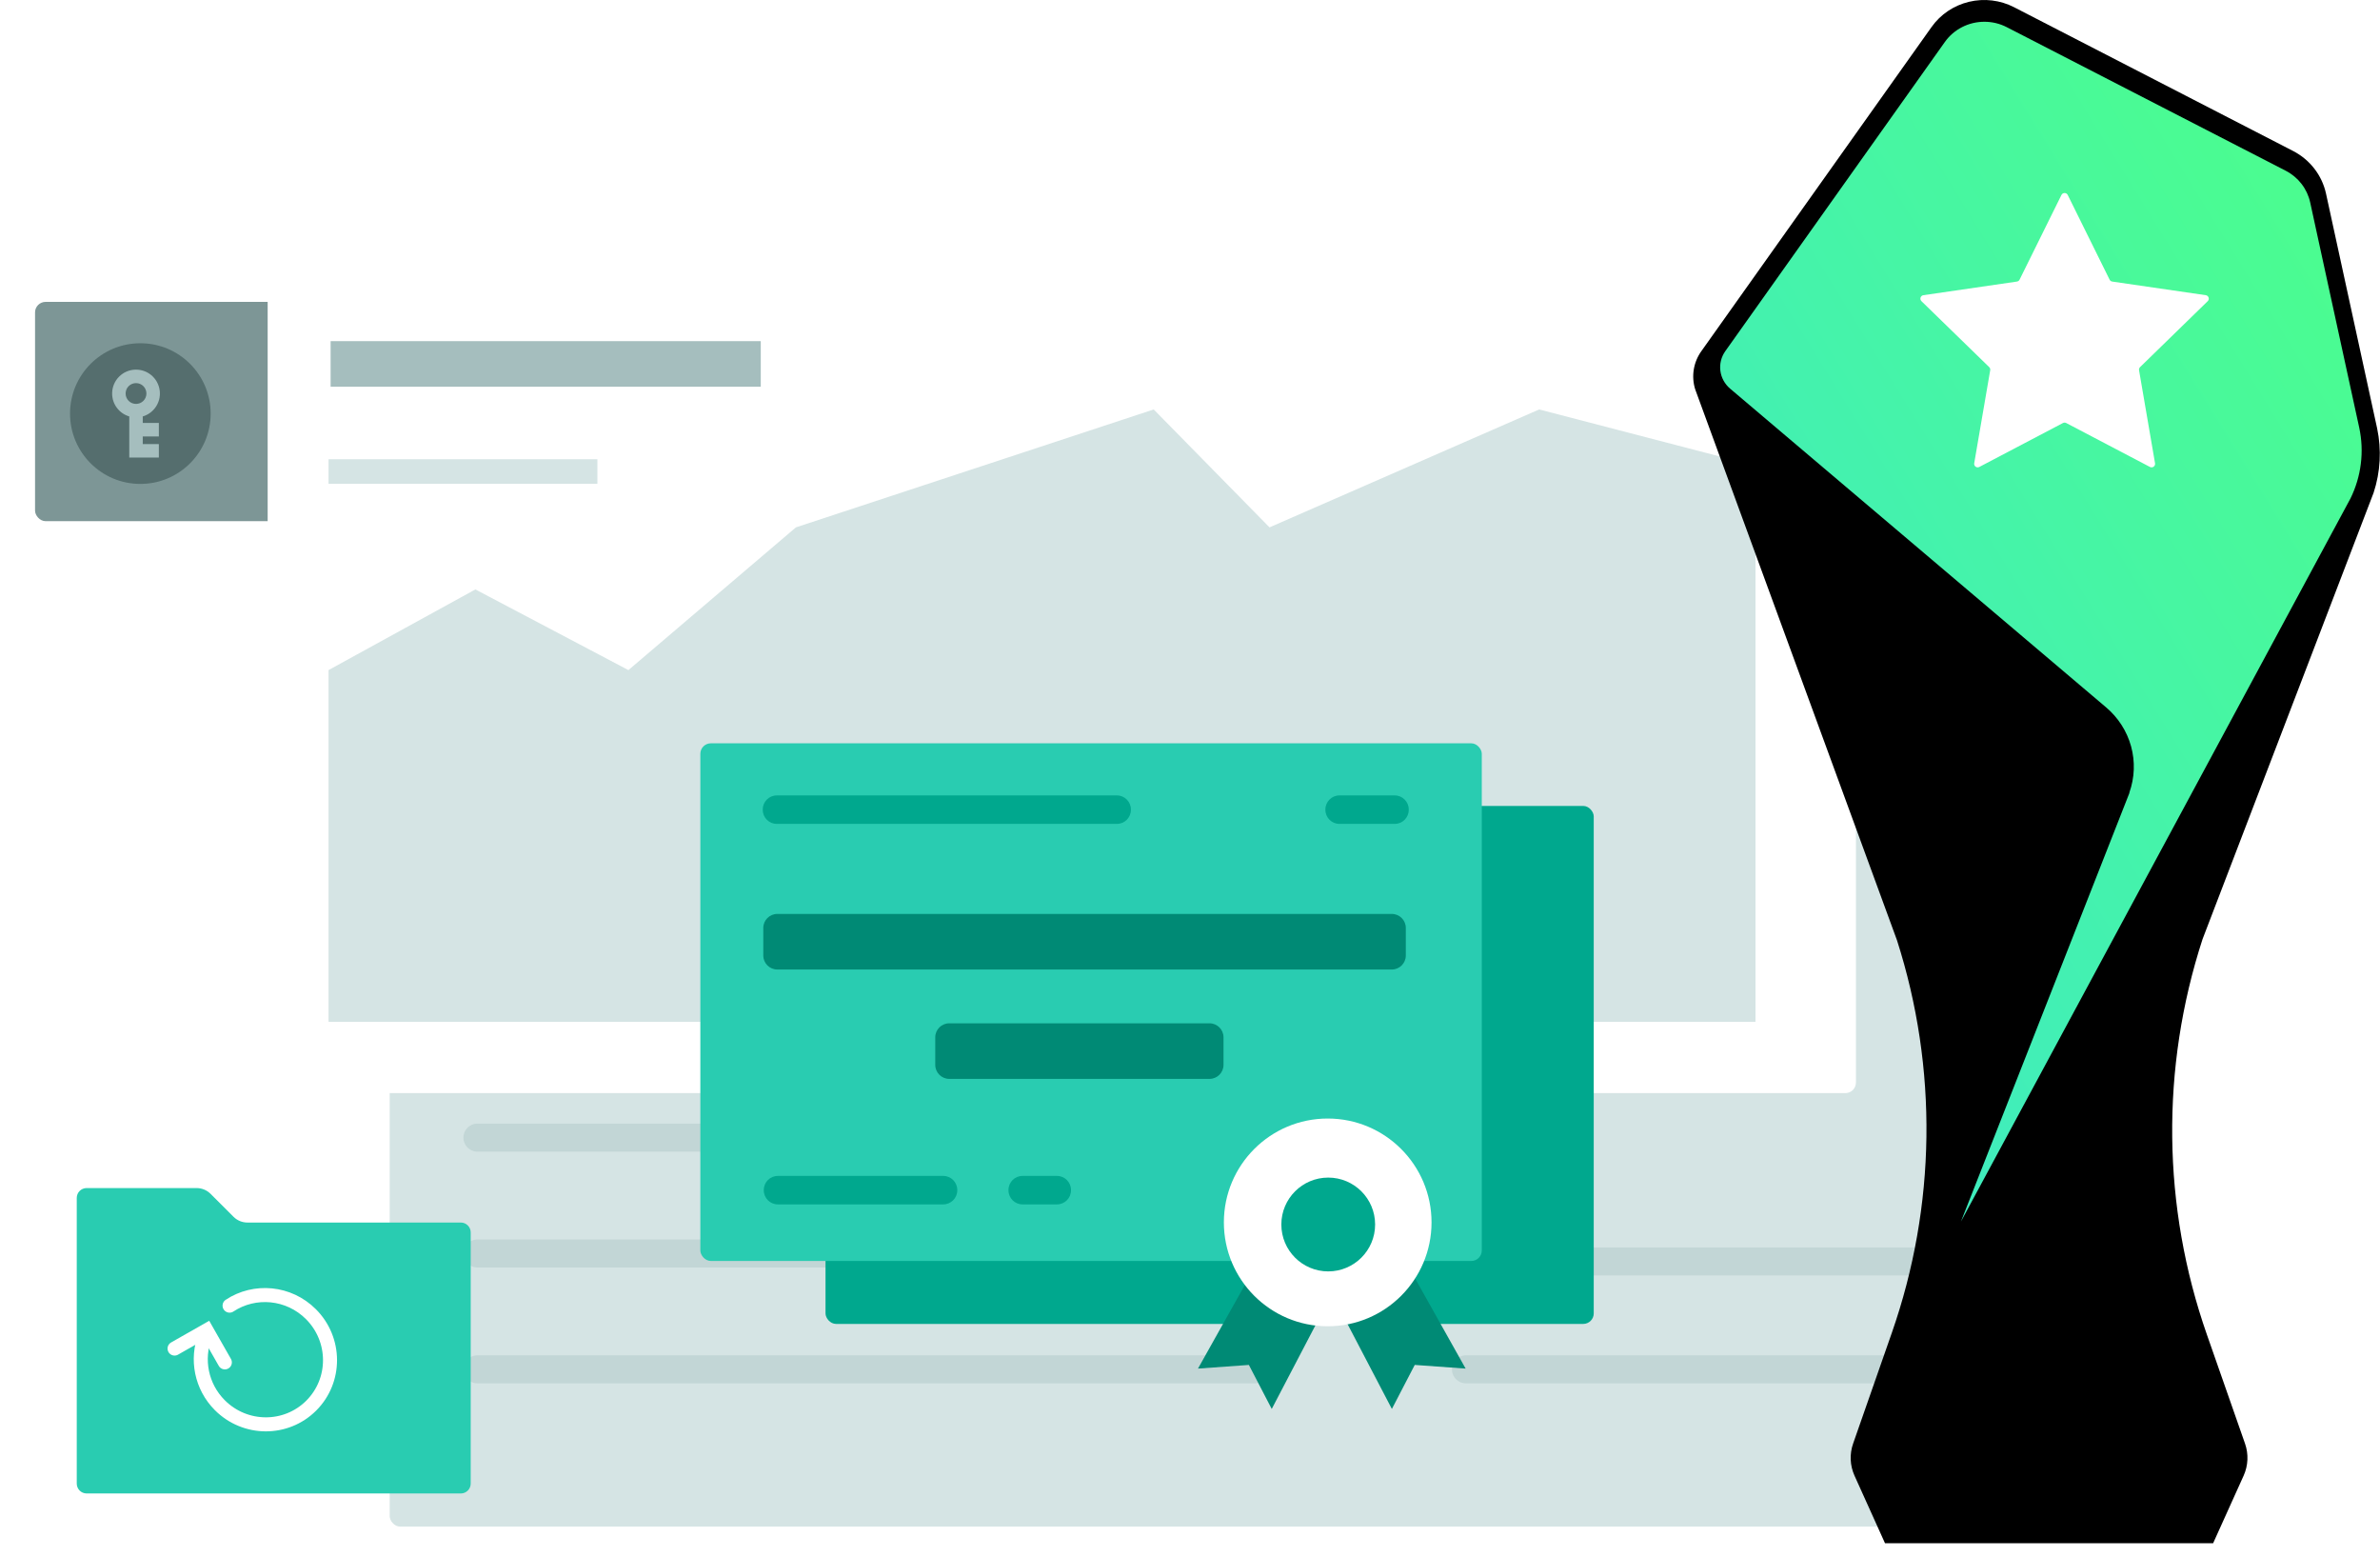 <?xml version="1.0" encoding="UTF-8"?> <svg xmlns="http://www.w3.org/2000/svg" width="679" height="444" viewBox="0 0 679 444" fill="none"><g filter="url(#filter0_d_2071_2399)"><rect x="7" y="86.098" width="341.022" height="62.541" rx="3" fill="#7D9696"></rect></g><line x1="280.582" y1="104.978" x2="280.582" y2="141.558" stroke="#556E6E" stroke-width="2"></line><path fill-rule="evenodd" clip-rule="evenodd" d="M265.422 125.038C265.422 126.341 264.366 127.398 263.062 127.398L230.022 127.398C228.719 127.398 227.662 126.341 227.662 125.038V125.038C227.662 123.734 228.719 122.678 230.022 122.678L263.062 122.678C264.366 122.678 265.422 123.734 265.422 125.038V125.038Z" fill="#556E6E"></path><path fill-rule="evenodd" clip-rule="evenodd" d="M332.682 125.038C332.682 126.341 331.626 127.398 330.322 127.398L297.282 127.398C295.978 127.398 294.922 126.341 294.922 125.038V125.038C294.922 123.734 295.978 122.678 297.282 122.678L330.322 122.678C331.626 122.678 332.682 123.734 332.682 125.038V125.038Z" fill="#556E6E"></path><path fill-rule="evenodd" clip-rule="evenodd" d="M251.262 134.478C251.262 135.782 250.206 136.838 248.902 136.838L230.022 136.838C228.719 136.838 227.662 135.782 227.662 134.478V134.478C227.662 133.175 228.719 132.118 230.022 132.118L248.902 132.118C250.206 132.118 251.262 133.175 251.262 134.478V134.478Z" fill="#556E6E"></path><path fill-rule="evenodd" clip-rule="evenodd" d="M316.162 134.478C316.162 135.782 315.105 136.838 313.802 136.838L297.282 136.838C295.978 136.838 294.922 135.782 294.922 134.478V134.478C294.922 133.175 295.978 132.118 297.282 132.118L313.802 132.118C315.105 132.118 316.162 133.175 316.162 134.478V134.478Z" fill="#556E6E"></path><circle cx="40.041" cy="117.958" r="20.06" fill="#556E6E"></circle><path fill-rule="evenodd" clip-rule="evenodd" d="M44.486 123.642V121.469H39.891L39.891 118.111C39.891 118.111 39.891 118.111 39.891 118.111L39.891 121.469H44.486V123.642H44.486ZM39.891 123.642H39.891V127.487H44.486V129.66H44.486V127.487H39.891V123.642ZM42.419 116.995C43.855 115.904 44.781 114.178 44.781 112.233C44.781 108.928 42.109 106.257 38.804 106.257C37.455 106.257 36.212 106.702 35.213 107.454C36.212 106.702 37.455 106.257 38.804 106.257C42.109 106.257 44.78 108.929 44.78 112.233C44.78 114.178 43.855 115.904 42.419 116.995ZM45.322 120.633H40.727L40.727 118.771C43.555 117.942 45.616 115.332 45.616 112.233C45.616 108.467 42.57 105.421 38.804 105.421C35.038 105.421 31.992 108.467 31.992 112.233C31.992 115.331 34.053 117.942 36.882 118.771V130.496H45.322V126.651H40.727V124.478H45.322V120.633ZM35.837 112.233C35.837 110.59 37.162 109.266 38.804 109.266C40.447 109.266 41.772 110.59 41.772 112.233C41.772 113.876 40.447 115.2 38.804 115.2C37.162 115.2 35.837 113.876 35.837 112.233ZM41.104 115.265C40.466 115.749 39.669 116.036 38.804 116.036C36.7 116.036 35.001 114.337 35.001 112.233C35.001 110.994 35.59 109.895 36.504 109.202C35.59 109.895 35.001 110.994 35.001 112.233C35.001 114.337 36.7 116.036 38.804 116.036C39.669 116.036 40.466 115.749 41.104 115.265Z" fill="#A5BEBE"></path><g filter="url(#filter1_d_2071_2399)"><rect x="108.172" y="178.265" width="484.016" height="257.133" rx="3" fill="#D5E4E4"></rect></g><g filter="url(#filter2_d_2071_2399)"><path d="M108.482 181.139C108.482 179.482 109.826 178.139 111.482 178.139H637.666C639.323 178.139 640.666 179.482 640.666 181.139V220.619H108.482V181.139Z" fill="#7D9696"></path></g><path d="M418.244 359.771H597.589" stroke="#C2D6D6" stroke-width="8" stroke-miterlimit="10" stroke-linecap="round" stroke-linejoin="round"></path><path d="M136.213 258.379H358.054" stroke="#C2D6D6" stroke-width="8" stroke-miterlimit="10" stroke-linecap="round" stroke-linejoin="round"></path><path d="M135.623 198.199H145.063" stroke="#556E6E" stroke-width="8" stroke-miterlimit="10" stroke-linecap="round" stroke-linejoin="round"></path><path d="M158.043 198.199H167.483" stroke="#556E6E" stroke-width="8" stroke-miterlimit="10" stroke-linecap="round" stroke-linejoin="round"></path><path d="M180.463 198.199H189.903" stroke="#556E6E" stroke-width="8" stroke-miterlimit="10" stroke-linecap="round" stroke-linejoin="round"></path><path d="M209.963 198.199L409.384 198.199" stroke="#556E6E" stroke-width="6" stroke-miterlimit="10" stroke-linecap="round" stroke-linejoin="round"></path><path d="M136.213 291.42H358.054" stroke="#C2D6D6" stroke-width="8" stroke-miterlimit="10" stroke-linecap="round" stroke-linejoin="round"></path><path d="M136.213 324.46H358.054" stroke="#C2D6D6" stroke-width="8" stroke-miterlimit="10" stroke-linecap="round" stroke-linejoin="round"></path><path d="M136.213 357.5H358.054" stroke="#C2D6D6" stroke-width="8" stroke-miterlimit="10" stroke-linecap="round" stroke-linejoin="round"></path><path d="M136.213 390.54H358.054" stroke="#C2D6D6" stroke-width="8" stroke-miterlimit="10" stroke-linecap="round" stroke-linejoin="round"></path><path d="M418.234 390.54H591.696" stroke="#C2D6D6" stroke-width="8" stroke-miterlimit="10" stroke-linecap="round" stroke-linejoin="round"></path><g filter="url(#filter3_dd_2071_2399)"><rect x="68.361" y="64.857" width="453.123" height="241.902" rx="3" fill="white"></rect></g><path d="M94.322 103.798L217.043 103.798" stroke="#A5BEBE" stroke-width="13" stroke-miterlimit="10"></path><path d="M93.732 134.478H170.433" stroke="#D5E4E4" stroke-width="7" stroke-miterlimit="10"></path><path d="M93.732 291.419H500.835V132.836L439.117 116.777L362.184 150.408L329.144 116.777L227.073 150.408L179.283 191.116L135.623 168.108L93.732 191.116V291.419Z" fill="#D5E4E4"></path><g filter="url(#filter4_d_2071_2399)"><g filter="url(#filter5_d_2071_2399)"><rect x="231.518" y="227.856" width="219.166" height="147.734" rx="3" fill="#00A88E"></rect></g><g filter="url(#filter6_d_2071_2399)"><rect x="195.801" y="209.998" width="222.945" height="147.639" rx="3" fill="#29CCB1"></rect></g><path fill-rule="evenodd" clip-rule="evenodd" d="M400.072 270.512C400.072 272.721 398.281 274.512 396.072 274.512L220.762 274.512C218.553 274.512 216.762 272.721 216.762 270.512L216.762 262.658C216.762 260.449 218.553 258.658 220.762 258.658L396.072 258.658C398.281 258.658 400.072 260.449 400.072 262.658L400.072 270.512Z" fill="#008A75"></path><path fill-rule="evenodd" clip-rule="evenodd" d="M321.641 228.979C321.641 231.188 319.85 232.979 317.641 232.979L220.609 232.979C218.4 232.979 216.609 231.188 216.609 228.979L216.609 228.861C216.609 226.652 218.4 224.861 220.609 224.861L317.641 224.861C319.85 224.861 321.641 226.652 321.641 228.861L321.641 228.979Z" fill="#00A88E"></path><path fill-rule="evenodd" clip-rule="evenodd" d="M272.104 337.497C272.104 339.706 270.313 341.497 268.104 341.497L220.906 341.497C218.697 341.497 216.906 339.706 216.906 337.497L216.906 337.38C216.906 335.171 218.697 333.38 220.906 333.38L268.104 333.38C270.313 333.38 272.104 335.171 272.104 337.38L272.104 337.497Z" fill="#00A88E"></path><path fill-rule="evenodd" clip-rule="evenodd" d="M304.55 337.497C304.55 339.706 302.76 341.497 300.55 341.497L290.715 341.497C288.506 341.497 286.715 339.706 286.715 337.497L286.715 337.38C286.715 335.171 288.506 333.38 290.715 333.38L300.55 333.38C302.76 333.38 304.55 335.171 304.55 337.38L304.55 337.497Z" fill="#00A88E"></path><path fill-rule="evenodd" clip-rule="evenodd" d="M400.91 228.979C400.91 231.188 399.119 232.979 396.91 232.979L381.129 232.979C378.92 232.979 377.129 231.188 377.129 228.979L377.129 228.861C377.129 226.652 378.92 224.861 381.129 224.861L396.91 224.861C399.119 224.861 400.91 226.652 400.91 228.861L400.91 228.979Z" fill="#00A88E"></path><path fill-rule="evenodd" clip-rule="evenodd" d="M348.062 301.706C348.062 303.916 346.271 305.706 344.062 305.706L269.82 305.706C267.611 305.706 265.82 303.916 265.82 301.706L265.82 293.853C265.82 291.643 267.611 289.853 269.82 289.853L344.062 289.853C346.271 289.853 348.062 291.643 348.062 293.853L348.062 301.706Z" fill="#008A75"></path><path d="M390.616 344.745L371.135 334.193L340.777 388.33L355.296 387.286L361.817 399.841L390.616 344.745Z" fill="#008A75"></path><path d="M367.298 344.745L386.779 334.193L417.137 388.33L402.618 387.286L396.097 399.841L367.298 344.745Z" fill="#008A75"></path><path d="M377.786 376.257C394.146 376.257 407.409 362.994 407.409 346.634C407.409 330.274 394.146 317.012 377.786 317.012C361.426 317.012 348.164 330.274 348.164 346.634C348.164 362.994 361.426 376.257 377.786 376.257Z" fill="white"></path><path d="M377.935 360.611C385.323 360.611 391.312 354.622 391.312 347.234C391.312 339.846 385.323 333.857 377.935 333.857C370.548 333.857 364.559 339.846 364.559 347.234C364.559 354.622 370.548 360.611 377.935 360.611Z" fill="#00A88E"></path></g><path d="M678.176 122.143L663.594 55.196C663.03 52.621 661.896 50.199 660.271 48.1C658.647 46.002 656.572 44.28 654.194 43.055L574.597 2.056C570.651 0.025 566.084 -0.524 561.754 0.511C557.424 1.547 553.628 4.096 551.079 7.68L485.422 100.102C484.288 101.671 483.537 103.474 483.227 105.373C482.917 107.272 483.057 109.215 483.635 111.052L541.197 268.16C552.903 304.696 552.384 343.945 539.713 380.17L528.687 411.707C527.634 414.701 527.774 417.974 529.08 420.87L537.783 440.143H631.39L640.094 420.87C641.4 417.974 641.54 414.701 640.487 411.707L629.621 380.66C616.849 344.17 616.41 304.616 628.37 267.862L677.175 140.54C679.13 134.596 679.475 128.257 678.176 122.143Z" fill="black"></path><path d="M566.163 6.209C568.38 6.21 570.563 6.739 572.525 7.751L652.104 48.697C653.877 49.613 655.423 50.901 656.631 52.47C657.838 54.039 658.678 55.849 659.091 57.772L673.066 121.933C674.544 128.77 673.664 135.894 670.564 142.187L559.443 348.405L607.498 226.181V226.041C609.007 221.796 609.176 217.203 607.984 212.862C606.792 208.522 604.293 204.633 600.814 201.705L493.59 110.843C492.056 109.541 491.067 107.73 490.813 105.757C490.559 103.784 491.058 101.789 492.214 100.155L554.869 11.956C556.137 10.174 557.827 8.721 559.794 7.72C561.761 6.719 563.947 6.2 566.163 6.209Z" fill="url(#paint0_linear_2071_2399)"></path><path d="M588.118 55.607C588.485 54.865 589.544 54.865 589.911 55.607L601.857 79.757C602.002 80.052 602.284 80.256 602.609 80.304L629.296 84.191C630.116 84.31 630.443 85.318 629.849 85.897L610.546 104.704C610.311 104.934 610.203 105.266 610.259 105.59L614.821 132.125C614.962 132.942 614.105 133.565 613.371 133.18L589.479 120.647C589.188 120.494 588.841 120.494 588.55 120.647L564.682 133.179C563.949 133.564 563.092 132.941 563.232 132.124L567.794 105.59C567.85 105.266 567.743 104.934 567.506 104.704L548.181 85.897C547.587 85.318 547.914 84.31 548.735 84.191L575.42 80.304C575.745 80.256 576.026 80.052 576.172 79.757L588.118 55.607Z" fill="white"></path><g filter="url(#filter7_d_2071_2399)"><g filter="url(#filter8_d_2071_2399)"><path d="M23.898 336.652V418.135C23.898 419.68 25.163 420.944 26.708 420.944H133.479C135.024 420.944 136.289 419.68 136.289 418.135V346.486C136.289 344.94 135.024 343.676 133.479 343.676H72.592C71.102 343.676 69.669 343.086 68.616 342.032L62.069 335.486C61.015 334.432 59.582 333.842 58.093 333.842H26.708C25.163 333.842 23.898 335.106 23.898 336.652Z" fill="#29CCB1"></path></g><path d="M54.803 379.618L63.938 374.421L69.149 383.56" stroke="white" stroke-width="4" stroke-miterlimit="10" stroke-linecap="round"></path><path d="M70.496 367.378C77.633 362.657 87.369 363.472 93.705 369.808C100.926 377.029 100.982 388.704 93.803 395.883C86.624 403.062 74.95 403.005 67.729 395.784C62.376 390.432 60.957 382.621 63.514 376.032" stroke="white" stroke-width="4" stroke-miterlimit="10" stroke-linecap="round"></path></g><defs><filter id="filter0_d_2071_2399" x="7" y="86.098" width="344.023" height="62.54" filterUnits="userSpaceOnUse" color-interpolation-filters="sRGB"><feFlood flood-opacity="0" result="BackgroundImageFix"></feFlood><feColorMatrix in="SourceAlpha" type="matrix" values="0 0 0 0 0 0 0 0 0 0 0 0 0 0 0 0 0 0 127 0" result="hardAlpha"></feColorMatrix><feOffset dx="3"></feOffset><feColorMatrix type="matrix" values="0 0 0 0 0.333 0 0 0 0 0.431 0 0 0 0 0.431 0 0 0 1 0"></feColorMatrix><feBlend mode="normal" in2="BackgroundImageFix" result="effect1_dropShadow_2071_2399"></feBlend><feBlend mode="normal" in="SourceGraphic" in2="effect1_dropShadow_2071_2399" result="shape"></feBlend></filter><filter id="filter1_d_2071_2399" x="108.172" y="178.265" width="487.016" height="257.134" filterUnits="userSpaceOnUse" color-interpolation-filters="sRGB"><feFlood flood-opacity="0" result="BackgroundImageFix"></feFlood><feColorMatrix in="SourceAlpha" type="matrix" values="0 0 0 0 0 0 0 0 0 0 0 0 0 0 0 0 0 0 127 0" result="hardAlpha"></feColorMatrix><feOffset dx="3"></feOffset><feColorMatrix type="matrix" values="0 0 0 0 0.761 0 0 0 0 0.839 0 0 0 0 0.839 0 0 0 1 0"></feColorMatrix><feBlend mode="normal" in2="BackgroundImageFix" result="effect1_dropShadow_2071_2399"></feBlend><feBlend mode="normal" in="SourceGraphic" in2="effect1_dropShadow_2071_2399" result="shape"></feBlend></filter><filter id="filter2_d_2071_2399" x="108.482" y="178.139" width="535.184" height="42.48" filterUnits="userSpaceOnUse" color-interpolation-filters="sRGB"><feFlood flood-opacity="0" result="BackgroundImageFix"></feFlood><feColorMatrix in="SourceAlpha" type="matrix" values="0 0 0 0 0 0 0 0 0 0 0 0 0 0 0 0 0 0 127 0" result="hardAlpha"></feColorMatrix><feOffset dx="3"></feOffset><feColorMatrix type="matrix" values="0 0 0 0 0.647 0 0 0 0 0.745 0 0 0 0 0.745 0 0 0 1 0"></feColorMatrix><feBlend mode="normal" in2="BackgroundImageFix" result="effect1_dropShadow_2071_2399"></feBlend><feBlend mode="normal" in="SourceGraphic" in2="effect1_dropShadow_2071_2399" result="shape"></feBlend></filter><filter id="filter3_dd_2071_2399" x="55.361" y="51.857" width="489.123" height="277.901" filterUnits="userSpaceOnUse" color-interpolation-filters="sRGB"><feFlood flood-opacity="0" result="BackgroundImageFix"></feFlood><feColorMatrix in="SourceAlpha" type="matrix" values="0 0 0 0 0 0 0 0 0 0 0 0 0 0 0 0 0 0 127 0" result="hardAlpha"></feColorMatrix><feOffset dx="5" dy="5"></feOffset><feGaussianBlur stdDeviation="9"></feGaussianBlur><feColorMatrix type="matrix" values="0 0 0 0 0.137 0 0 0 0 0.82 0 0 0 0 0.682 0 0 0 0.3 0"></feColorMatrix><feBlend mode="normal" in2="BackgroundImageFix" result="effect1_dropShadow_2071_2399"></feBlend><feColorMatrix in="SourceAlpha" type="matrix" values="0 0 0 0 0 0 0 0 0 0 0 0 0 0 0 0 0 0 127 0" result="hardAlpha"></feColorMatrix><feOffset dx="3"></feOffset><feColorMatrix type="matrix" values="0 0 0 0 0.761 0 0 0 0 0.839 0 0 0 0 0.839 0 0 0 1 0"></feColorMatrix><feBlend mode="normal" in2="effect1_dropShadow_2071_2399" result="effect2_dropShadow_2071_2399"></feBlend><feBlend mode="normal" in="SourceGraphic" in2="effect2_dropShadow_2071_2399" result="shape"></feBlend></filter><filter id="filter4_d_2071_2399" x="178.801" y="193.998" width="290.883" height="225.843" filterUnits="userSpaceOnUse" color-interpolation-filters="sRGB"><feFlood flood-opacity="0" result="BackgroundImageFix"></feFlood><feColorMatrix in="SourceAlpha" type="matrix" values="0 0 0 0 0 0 0 0 0 0 0 0 0 0 0 0 0 0 127 0" result="hardAlpha"></feColorMatrix><feOffset dx="1" dy="2"></feOffset><feGaussianBlur stdDeviation="9"></feGaussianBlur><feColorMatrix type="matrix" values="0 0 0 0 0.137 0 0 0 0 0.82 0 0 0 0 0.682 0 0 0 0.3 0"></feColorMatrix><feBlend mode="normal" in2="BackgroundImageFix" result="effect1_dropShadow_2071_2399"></feBlend><feBlend mode="normal" in="SourceGraphic" in2="effect1_dropShadow_2071_2399" result="shape"></feBlend></filter><filter id="filter5_d_2071_2399" x="231.518" y="227.856" width="222.166" height="147.734" filterUnits="userSpaceOnUse" color-interpolation-filters="sRGB"><feFlood flood-opacity="0" result="BackgroundImageFix"></feFlood><feColorMatrix in="SourceAlpha" type="matrix" values="0 0 0 0 0 0 0 0 0 0 0 0 0 0 0 0 0 0 127 0" result="hardAlpha"></feColorMatrix><feOffset dx="3"></feOffset><feColorMatrix type="matrix" values="0 0 0 0 0 0 0 0 0 0.541 0 0 0 0 0.459 0 0 0 1 0"></feColorMatrix><feBlend mode="normal" in2="BackgroundImageFix" result="effect1_dropShadow_2071_2399"></feBlend><feBlend mode="normal" in="SourceGraphic" in2="effect1_dropShadow_2071_2399" result="shape"></feBlend></filter><filter id="filter6_d_2071_2399" x="195.801" y="209.998" width="225.945" height="147.639" filterUnits="userSpaceOnUse" color-interpolation-filters="sRGB"><feFlood flood-opacity="0" result="BackgroundImageFix"></feFlood><feColorMatrix in="SourceAlpha" type="matrix" values="0 0 0 0 0 0 0 0 0 0 0 0 0 0 0 0 0 0 127 0" result="hardAlpha"></feColorMatrix><feOffset dx="3"></feOffset><feColorMatrix type="matrix" values="0 0 0 0 0 0 0 0 0 0.541 0 0 0 0 0.459 0 0 0 1 0"></feColorMatrix><feBlend mode="normal" in2="BackgroundImageFix" result="effect1_dropShadow_2071_2399"></feBlend><feBlend mode="normal" in="SourceGraphic" in2="effect1_dropShadow_2071_2399" result="shape"></feBlend></filter><filter id="filter7_d_2071_2399" x="0.898" y="320.842" width="148.391" height="123.103" filterUnits="userSpaceOnUse" color-interpolation-filters="sRGB"><feFlood flood-opacity="0" result="BackgroundImageFix"></feFlood><feColorMatrix in="SourceAlpha" type="matrix" values="0 0 0 0 0 0 0 0 0 0 0 0 0 0 0 0 0 0 127 0" result="hardAlpha"></feColorMatrix><feOffset dx="-5" dy="5"></feOffset><feGaussianBlur stdDeviation="9"></feGaussianBlur><feColorMatrix type="matrix" values="0 0 0 0 0.137 0 0 0 0 0.82 0 0 0 0 0.682 0 0 0 0.3 0"></feColorMatrix><feBlend mode="normal" in2="BackgroundImageFix" result="effect1_dropShadow_2071_2399"></feBlend><feBlend mode="normal" in="SourceGraphic" in2="effect1_dropShadow_2071_2399" result="shape"></feBlend></filter><filter id="filter8_d_2071_2399" x="23.898" y="333.842" width="115.391" height="87.103" filterUnits="userSpaceOnUse" color-interpolation-filters="sRGB"><feFlood flood-opacity="0" result="BackgroundImageFix"></feFlood><feColorMatrix in="SourceAlpha" type="matrix" values="0 0 0 0 0 0 0 0 0 0 0 0 0 0 0 0 0 0 127 0" result="hardAlpha"></feColorMatrix><feOffset dx="3"></feOffset><feColorMatrix type="matrix" values="0 0 0 0 0 0 0 0 0 0.659 0 0 0 0 0.557 0 0 0 1 0"></feColorMatrix><feBlend mode="normal" in2="BackgroundImageFix" result="effect1_dropShadow_2071_2399"></feBlend><feBlend mode="normal" in="SourceGraphic" in2="effect1_dropShadow_2071_2399" result="shape"></feBlend></filter><linearGradient id="paint0_linear_2071_2399" x1="434.371" y1="257.126" x2="719.841" y2="80.827" gradientUnits="userSpaceOnUse"><stop stop-color="#3DE8CA"></stop><stop offset="1" stop-color="#4DFF88"></stop></linearGradient></defs></svg> 
